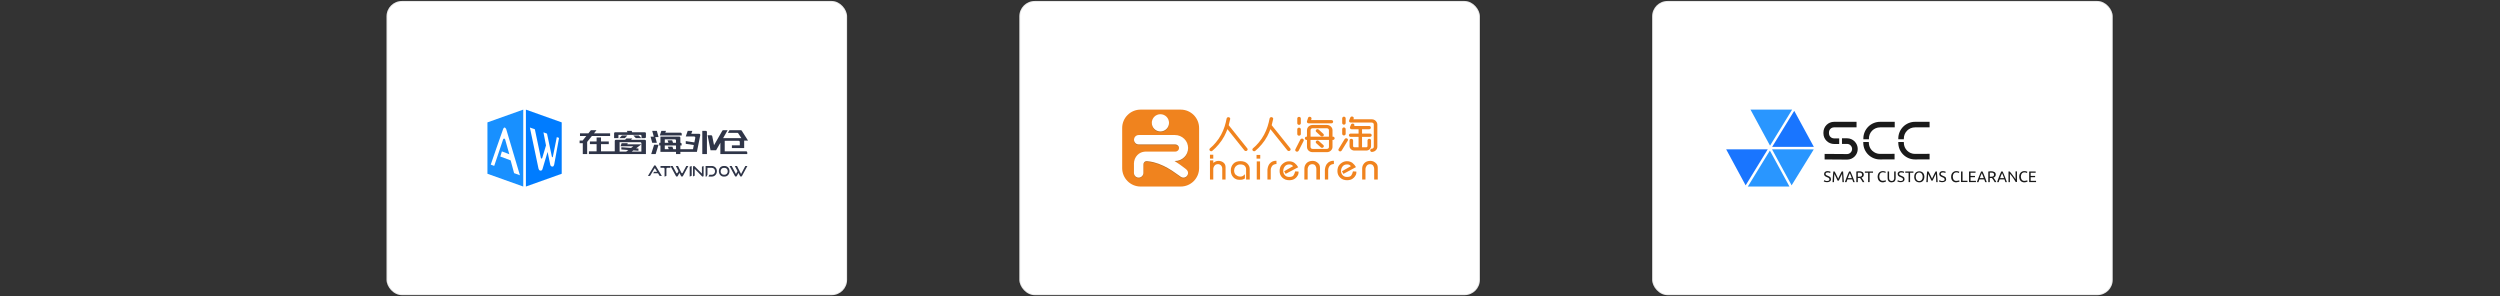 <?xml version="1.0" encoding="UTF-8"?>
<svg width="1300px" height="154px" viewBox="0 0 1300 154" version="1.1" xmlns="http://www.w3.org/2000/svg" xmlns:xlink="http://www.w3.org/1999/xlink">
    <rect x="0" y="0" width="1300" height="154" fill="#333333" stroke="none"/>
    <title>旗下品牌</title>
    <g id="2208Winsway官网" stroke="none" stroke-width="1" fill="none" fill-rule="evenodd">
        <g id="winsway_首页" transform="translate(-310, -4022)">
            <g id="编组-15" transform="translate(309, 3890)">
                <g id="编组-16" transform="translate(1, 132)">
                    <g id="编组-14" transform="translate(200.468, 0)">
                        <rect id="矩形" stroke-opacity="0.1" stroke="#000000" fill="#FFFFFF" x="0.5" y="0.5" width="239.532" height="153" rx="8"></rect>
                        <g id="ATWINDOW-在窗-v2.0-主色" transform="translate(53, 57)" fill-rule="nonzero">
                            <polygon id="路径" fill="#2F3548" points="63.793 13.727 63.793 12.322 55.418 12.322 56.714 10.69 53.8 10.69 52.507 12.322 48.126 12.322 48.126 13.727 51.389 13.727 49.528 16.07 47.931 16.07 47.931 17.476 49.582 17.476 49.582 23.103 51.857 23.103 51.857 16.805 54.306 13.727"></polygon>
                            <path d="M81.822,11.763 L75.265,11.763 L74.969,11.034 L72.508,11.034 L72.804,11.763 L66.454,11.763 C66.127,11.763 65.862,12.017 65.862,12.33 L65.862,14.828 L68.116,14.828 L68.116,13.127 L79.53,13.127 C79.857,13.127 80.122,13.38 80.122,13.694 L80.122,14.828 L81.822,14.828 C82.149,14.828 82.414,14.574 82.414,14.261 L82.414,12.33 C82.414,12.017 82.149,11.763 81.822,11.763 Z" id="路径" fill="#2F3548"></path>
                            <polygon id="路径" fill="#2F3548" points="69.929 13.448 68.621 14.828 71.465 14.828 72.759 13.448"></polygon>
                            <polygon id="路径" fill="#2F3548" points="78.7 13.448 75.862 13.448 77.163 14.828 80 14.828"></polygon>
                            <path d="M81.823,15.696 L74.671,15.696 L75.329,14.987 L72.234,14.987 L71.579,15.696 L66.798,15.696 C66.472,15.696 66.207,15.957 66.207,16.279 L66.207,21.701 L59.055,21.701 L59.055,17.959 L63.097,17.959 L63.097,16.565 L59.055,16.565 L59.055,14.483 L56.766,14.483 L56.766,16.565 L53.29,16.565 L53.29,17.959 L56.766,17.959 L56.766,21.701 L52.759,21.701 L52.759,23.103 L82.414,23.103 L82.414,16.279 C82.414,15.957 82.149,15.696 81.823,15.696 Z M80.051,21.82 L75.055,21.82 L75.887,21.196 L78.53,21.397 L78.53,20.231 L77.296,20.143 L78.646,19.114 L80.063,18.041 L72.751,18.041 L72.961,17.475 L69.772,17.475 L69.237,19.053 L75.87,19.053 L74.688,19.928 L69.647,19.557 L69.612,20.724 L73.265,21.015 L72.146,21.844 L68.732,21.844 L68.732,16.95 L79.481,16.95 C79.808,16.95 80.072,17.211 80.072,17.533 L80.051,21.82 Z" id="形状" fill="#2F3548"></path>
                            <path d="M113.506,11.034 L111.724,11.034 L111.724,23.103 L114.138,23.103 L114.138,11.62 C114.138,11.463 114.071,11.313 113.952,11.203 C113.833,11.093 113.672,11.032 113.506,11.034 Z" id="路径" fill="#2F3548"></path>
                            <path d="M110.087,12.581 L106.014,12.581 L106.546,11.034 L104.147,11.034 L103.128,13.978 L107.492,13.978 C107.669,13.974 107.839,14.052 107.953,14.188 C108.067,14.325 108.112,14.506 108.077,14.681 L107.6,17.05 L103.128,16.368 L103.128,17.788 L107.31,18.418 L106.906,20.57 L100.316,20.57 L100.316,18.649 L100.966,18.649 L100.966,17.832 C100.966,17.508 100.704,17.246 100.381,17.246 L100.316,17.246 L100.316,14.61 C100.316,14.287 100.054,14.025 99.731,14.025 L89.96,14.025 L89.96,17.246 L89.31,17.246 L89.31,18.646 L89.96,18.646 L89.96,21.979 L98.06,21.979 L98.06,23.103 L100.328,23.103 L100.328,21.979 L108.923,21.979 L110.678,13.281 C110.713,13.106 110.666,12.924 110.551,12.788 C110.436,12.652 110.265,12.576 110.087,12.581 Z M98.048,20.579 L96.655,20.579 L96.199,19.258 L93.796,19.258 L94.259,20.579 L92.21,20.579 L92.21,18.649 L98.042,18.649 L98.048,20.579 Z M98.048,17.249 L96.503,17.249 L96.061,15.969 L93.656,15.969 L94.13,17.246 L92.216,17.246 L92.216,15.442 L97.463,15.442 C97.786,15.442 98.048,15.704 98.048,16.028 L98.048,17.249 Z" id="形状" fill="#2F3548"></path>
                            <polygon id="路径" fill="#2F3548" points="85.68 17.241 88.089 17.241 87.279 14.273 88.966 14.273 88.086 11.034 85.677 11.034 86.502 14.063 84.828 14.063"></polygon>
                            <path d="M101.026,12.611 C101.026,12.271 100.764,11.995 100.442,11.995 L92.485,11.995 L92.862,11.034 L90.434,11.034 L89.655,13.448 L101.034,13.448 L101.026,12.611 Z" id="路径" fill="#2F3548"></path>
                            <polygon id="路径" fill="#2F3548" points="85.172 23.103 87.479 23.103 88.966 18.276 86.659 18.276"></polygon>
                            <path d="M134.517,21.69 L123.388,21.69 L123.388,16.231 L130.641,16.231 C130.965,16.231 131.228,16.494 131.228,16.819 L131.228,18.582 L127.12,18.582 L127.12,19.989 L133.499,19.989 L133.499,16.108 L135.517,16.108 L132.243,10.963 C132.135,10.793 131.948,10.69 131.747,10.69 L125.838,10.69 L125.045,12.076 L129.94,12.076 C130.138,12.076 130.324,12.177 130.432,12.344 L132.032,14.824 L122.554,14.824 L124.11,12.076 L124.11,12.076 L124.902,10.69 L122.64,10.69 C122.429,10.689 122.234,10.801 122.129,10.983 L117.828,18.499 L116.898,13.798 C116.841,13.52 116.594,13.322 116.311,13.328 L114.483,13.328 L116.014,21.129 L118.913,21.129 L121.134,17.227 L121.114,23.103 L135.104,23.103 L135.104,22.278 C135.104,21.953 134.841,21.69 134.517,21.69 Z" id="路径" fill="#2F3548"></path>
                            <path d="M89.534,34.483 L88.713,33.115 L86.186,33.115 L86.64,32.341 L88.253,32.341 L87.227,30.63 C87.186,30.561 87.113,30.52 87.033,30.52 C86.953,30.52 86.879,30.561 86.839,30.63 L84.543,34.483 L83.448,34.483 L86.601,29.273 C86.65,29.186 86.717,29.11 86.797,29.049 C86.876,28.993 86.972,28.963 87.07,28.966 C87.167,28.963 87.261,28.992 87.338,29.049 C87.417,29.111 87.482,29.187 87.531,29.273 L90.69,34.483 L89.534,34.483 Z" id="路径" fill="#2F3548"></path>
                            <path d="M92.105,34.828 L92.105,30.733 C92.106,30.608 92.056,30.488 91.967,30.399 C91.877,30.311 91.755,30.261 91.628,30.261 L90,30.261 L90,29.31 L95.172,29.31 L95.172,30.261 L93.548,30.261 C93.282,30.261 93.067,30.472 93.067,30.733 L93.067,34.466 L92.105,34.828 Z" id="路径" fill="#2F3548"></path>
                            <path d="M99.838,32.939 L98.988,34.529 C98.94,34.622 98.866,34.7 98.775,34.753 C98.692,34.803 98.596,34.828 98.499,34.827 C98.288,34.834 98.093,34.717 98.001,34.529 L95.172,29.316 L96.316,29.316 L98.184,32.846 C98.184,32.846 98.343,33.144 98.529,33.144 C98.715,33.144 98.88,32.846 98.88,32.846 L99.355,31.996 L97.935,29.31 L99.085,29.31 L100.886,32.891 C100.946,33.004 101.065,33.075 101.194,33.075 C101.323,33.075 101.441,33.004 101.501,32.891 L103.417,29.31 L104.483,29.31 L101.667,34.529 C101.619,34.623 101.545,34.701 101.453,34.753 C101.362,34.805 101.258,34.831 101.153,34.827 C101.056,34.828 100.96,34.803 100.877,34.753 C100.786,34.7 100.713,34.623 100.667,34.529 L99.838,32.939 Z" id="路径" fill="#2F3548"></path>
                            <polygon id="路径" fill="#2F3548" points="105.172 34.828 105.172 29.674 106.207 29.31 106.207 34.388"></polygon>
                            <path d="M107.776,30.823 L107.776,34.349 L106.898,34.759 L106.898,29.875 C106.888,29.726 106.934,29.58 107.027,29.464 C107.113,29.362 107.242,29.305 107.375,29.311 C107.443,29.312 107.51,29.328 107.571,29.358 C107.646,29.394 107.714,29.444 107.77,29.506 L111.534,33.274 L111.534,29.659 L112.412,29.334 L112.412,34.263 C112.423,34.414 112.377,34.563 112.283,34.68 C112.2,34.777 112.077,34.831 111.95,34.827 C111.787,34.823 111.633,34.75 111.525,34.627 L107.776,30.823 Z" id="路径" fill="#2F3548"></path>
                            <path d="M122.885,34.827 C122.537,34.832 122.193,34.759 121.874,34.613 C121.57,34.47 121.296,34.264 121.069,34.009 C120.835,33.754 120.653,33.452 120.535,33.12 C120.406,32.765 120.342,32.388 120.345,32.009 C120.341,31.63 120.405,31.253 120.535,30.9 C120.654,30.579 120.836,30.289 121.069,30.048 C121.3,29.812 121.574,29.627 121.874,29.504 C122.196,29.372 122.539,29.306 122.885,29.311 L123.299,29.311 C123.654,29.306 124.007,29.373 124.339,29.507 C124.642,29.632 124.917,29.82 125.149,30.06 C125.379,30.302 125.558,30.593 125.675,30.912 C125.802,31.262 125.866,31.634 125.862,32.009 C125.865,32.388 125.801,32.765 125.672,33.12 C125.432,33.784 124.947,34.318 124.328,34.601 C124.003,34.748 123.652,34.821 123.299,34.815 L122.885,34.827 Z M123.299,33.867 C123.526,33.869 123.751,33.823 123.96,33.731 C124.359,33.555 124.671,33.212 124.822,32.785 C124.906,32.556 124.948,32.312 124.945,32.066 C124.948,31.821 124.906,31.578 124.822,31.35 C124.746,31.139 124.63,30.946 124.48,30.785 C124.331,30.626 124.153,30.501 123.957,30.416 C123.747,30.327 123.522,30.282 123.296,30.283 L122.882,30.283 C122.659,30.281 122.439,30.327 122.233,30.416 C122.038,30.501 121.863,30.627 121.716,30.785 C121.57,30.947 121.455,31.137 121.377,31.344 C121.294,31.575 121.253,31.819 121.256,32.066 C121.256,32.312 121.299,32.555 121.382,32.785 C121.46,32.996 121.575,33.19 121.721,33.356 C121.868,33.516 122.044,33.644 122.239,33.731 C122.444,33.823 122.665,33.869 122.888,33.867 L123.299,33.867 Z" id="形状" fill="#2F3548"></path>
                            <path d="M130.528,32.936 L129.676,34.527 C129.581,34.712 129.391,34.828 129.184,34.828 C128.976,34.828 128.786,34.712 128.691,34.527 L125.862,29.31 L127.011,29.31 L129.223,33.491 L130.048,31.998 L128.625,29.31 L129.778,29.31 L131.878,33.491 L134.104,29.31 L135.172,29.31 L132.355,34.527 C132.258,34.711 132.066,34.826 131.857,34.826 C131.76,34.827 131.664,34.801 131.581,34.751 C131.49,34.698 131.416,34.621 131.368,34.527 L130.528,32.936 Z" id="路径" fill="#2F3548"></path>
                            <path d="M119.105,30.915 C118.977,30.596 118.787,30.306 118.546,30.061 C118.304,29.822 118.016,29.633 117.7,29.507 C117.357,29.374 116.992,29.307 116.624,29.31 L113.448,29.31 L113.448,34.827 L113.898,34.827 L114.409,33.861 L114.409,30.273 L116.639,30.273 C116.873,30.271 117.106,30.317 117.322,30.407 C117.526,30.492 117.711,30.618 117.866,30.776 C118.024,30.938 118.146,31.131 118.225,31.342 C118.315,31.571 118.359,31.814 118.355,32.06 C118.358,32.306 118.314,32.551 118.225,32.78 C117.977,33.441 117.343,33.874 116.639,33.864 L115.43,33.864 L114.923,34.827 L116.63,34.827 C117,34.832 117.366,34.759 117.706,34.612 C118.026,34.47 118.314,34.264 118.552,34.007 C118.795,33.75 118.985,33.447 119.111,33.117 C119.246,32.761 119.313,32.383 119.31,32.002 C119.311,31.63 119.242,31.261 119.105,30.915 L119.105,30.915 Z" id="路径" fill="#2F3548"></path>
                            <polygon id="路径" fill="#1890FF" points="18.621 0 18.621 40 0 33.356 0 6.641"></polygon>
                            <polygon id="路径" fill="#007CFF" points="38.621 6.641 38.621 33.356 20 40 20 0"></polygon>
                            <path d="M13.863,33.033 L16.897,34.138 L9.753,10.141 C9.753,10.141 8.877,8.272 8.147,10.141 C7.417,12.01 1.724,28.598 1.724,28.598 L3.523,29.268 L8.167,15.451 C8.241,15.224 8.453,15.072 8.69,15.077 C8.926,15.083 9.131,15.244 9.195,15.474 L11.379,23.206 L7.516,21.729 L6.699,24.387 L12.065,26.398 L13.863,33.033 Z" id="路径" fill="#FFFFFF"></path>
                            <path d="M31.284,22.007 L28.604,30.998 C28.357,31.651 27.96,31.724 27.74,31.724 C27.255,31.724 26.87,31.651 26.549,30.651 L22.069,9.31 L24.654,10.224 L27.788,25.161 C27.818,25.317 27.951,25.434 28.112,25.446 C28.273,25.457 28.422,25.361 28.476,25.211 L30.447,18.622 L29.122,11.817 L30.981,12.479 L33.503,24.435 C33.503,24.435 33.587,24.782 33.771,24.782 C33.956,24.782 34.025,24.462 34.025,24.462 L36.068,14.295 L37.241,14.712 L34.722,28.55 C34.54,29.202 34.358,29.573 33.873,29.631 C33.327,29.668 32.833,29.316 32.696,28.794 L31.284,22.007 Z" id="路径" fill="#FFFFFF"></path>
                        </g>
                    </g>
                    <g id="编组-12" transform="translate(529.532, 0)">
                        <rect id="矩形备份-2" stroke-opacity="0.1" stroke="#000000" fill="#FFFFFF" x="0.5" y="0.5" width="239.532" height="153" rx="8"></rect>
                        <g id="人人海淘" transform="translate(54, 57)" fill-rule="nonzero">
                            <path d="M55.398,8.103 C55.665,7.204 55.901,6.198 56.16,4.914 C56.209,4.714 56.17,4.502 56.053,4.331 C55.909,4.128 55.69,3.991 55.444,3.95 L55.375,3.928 C54.893,3.84 54.426,4.147 54.316,4.625 C54.059,6.003 53.718,7.364 53.295,8.701 C52.813,10.204 52.196,11.66 51.451,13.051 C50.693,14.461 49.792,15.789 48.762,17.013 C47.83,18.16 46.787,19.213 45.65,20.156 C45.475,20.307 45.37,20.524 45.36,20.754 C45.354,20.969 45.433,21.177 45.581,21.333 L45.619,21.364 C45.781,21.535 46.001,21.639 46.236,21.657 L46.236,21.657 C46.48,21.657 46.716,21.571 46.903,21.413 C48.097,20.394 49.202,19.275 50.206,18.069 C51.306,16.761 52.272,15.345 53.09,13.844 C53.711,12.649 54.255,11.416 54.72,10.152 L63.562,21.2 C63.878,21.573 64.423,21.65 64.83,21.379 L64.853,21.356 C65.044,21.236 65.181,21.046 65.234,20.827 C65.287,20.597 65.226,20.356 65.07,20.179 L55.398,8.103 Z" id="路径" fill="#F0831E"></path>
                            <path d="M77.749,8.103 C78.011,7.2 78.248,6.198 78.51,4.914 C78.56,4.714 78.521,4.502 78.404,4.331 C78.261,4.127 78.041,3.989 77.794,3.95 L77.714,3.924 C77.233,3.836 76.767,4.144 76.659,4.621 C76.4,5.999 76.058,7.36 75.634,8.697 C75.154,10.201 74.536,11.657 73.79,13.048 C73.035,14.459 72.135,15.788 71.105,17.013 C70.173,18.16 69.13,19.213 67.992,20.156 C67.821,20.31 67.717,20.525 67.703,20.754 C67.696,20.97 67.777,21.179 67.928,21.333 L67.962,21.364 C68.125,21.534 68.344,21.638 68.579,21.657 L68.598,21.657 C68.841,21.656 69.075,21.57 69.261,21.413 C70.455,20.393 71.561,19.274 72.568,18.069 C73.668,16.761 74.633,15.346 75.448,13.844 C76.068,12.649 76.613,11.416 77.078,10.152 L85.92,21.2 C86.237,21.571 86.781,21.648 87.189,21.379 L87.211,21.356 C87.402,21.235 87.538,21.045 87.592,20.827 C87.639,20.596 87.577,20.358 87.425,20.179 L77.749,8.103 Z" id="路径" fill="#F0831E"></path>
                            <path d="M91.958,7.92 L92.004,7.92 C92.483,7.937 92.886,7.565 92.907,7.086 L92.907,4.613 C92.886,4.134 92.483,3.762 92.004,3.779 L91.958,3.779 C91.726,3.766 91.498,3.847 91.327,4.004 C91.155,4.161 91.054,4.381 91.048,4.613 L91.048,7.086 C91.054,7.318 91.155,7.538 91.327,7.695 C91.498,7.852 91.726,7.933 91.958,7.92 L91.958,7.92 Z" id="路径" fill="#F0831E"></path>
                            <path d="M93.859,15.116 L93.802,15.116 C93.703,15.081 93.598,15.063 93.493,15.063 C93.149,15.062 92.831,15.245 92.659,15.543 L90.042,20.674 C89.953,20.88 89.953,21.113 90.042,21.318 C90.13,21.534 90.302,21.706 90.518,21.794 L90.568,21.794 C90.687,21.848 90.817,21.876 90.949,21.874 C91.285,21.88 91.595,21.693 91.749,21.394 L94.358,16.251 C94.465,16.061 94.48,15.833 94.4,15.63 C94.308,15.385 94.109,15.195 93.859,15.116 Z" id="路径" fill="#F0831E"></path>
                            <path d="M91.958,13.554 L92.004,13.554 C92.483,13.571 92.886,13.199 92.907,12.72 L92.907,10.225 C92.884,9.747 92.481,9.377 92.004,9.394 L91.958,9.394 C91.727,9.381 91.499,9.461 91.328,9.618 C91.156,9.774 91.055,9.993 91.048,10.225 L91.048,12.72 C91.054,12.953 91.155,13.172 91.327,13.33 C91.498,13.487 91.726,13.568 91.958,13.554 Z" id="路径" fill="#F0831E"></path>
                            <path d="M109.566,14.053 L109.375,14.053 L109.375,10.693 C109.369,10.325 109.287,9.962 109.135,9.627 C108.798,8.97 108.233,8.458 107.547,8.187 C107.181,8.049 106.794,7.976 106.404,7.973 L99.048,7.973 C98.646,7.977 98.247,8.05 97.87,8.19 C96.815,8.574 96.106,9.57 96.091,10.693 L96.091,14.053 L95.897,14.053 C95.418,14.036 95.015,14.409 94.994,14.888 L94.994,14.93 C95.002,15.16 95.102,15.378 95.272,15.535 C95.441,15.692 95.666,15.774 95.897,15.764 L96.091,15.764 L96.091,19.429 C96.1,20.565 96.828,21.572 97.905,21.935 C98.281,22.064 98.677,22.128 99.074,22.126 L106.408,22.126 C106.797,22.129 107.184,22.063 107.55,21.931 C108.233,21.652 108.795,21.139 109.135,20.484 C109.285,20.152 109.366,19.793 109.371,19.429 L109.371,15.764 L109.562,15.764 C109.795,15.777 110.023,15.696 110.195,15.539 C110.367,15.382 110.468,15.162 110.476,14.93 L110.476,14.888 C110.467,14.656 110.366,14.437 110.195,14.28 C110.024,14.124 109.797,14.042 109.566,14.053 Z M107.524,15.764 L107.524,19.429 C107.533,19.698 107.423,19.957 107.223,20.137 C106.996,20.34 106.7,20.448 106.396,20.438 L99.048,20.438 C98.75,20.454 98.458,20.345 98.244,20.137 C98.042,19.958 97.93,19.698 97.939,19.429 L97.939,15.764 L107.524,15.764 Z M99.048,9.684 L106.381,9.684 C106.681,9.682 106.971,9.788 107.2,9.981 C107.406,10.159 107.519,10.421 107.509,10.693 L107.509,14.053 L97.954,14.053 L97.954,10.693 C97.945,10.423 98.057,10.163 98.259,9.985 C98.474,9.787 98.756,9.68 99.048,9.684 L99.048,9.684 Z" id="形状" fill="#F0831E"></path>
                            <path d="M103.31,19.63 C103.484,19.787 103.709,19.872 103.943,19.871 C104.182,19.872 104.412,19.779 104.583,19.611 C104.757,19.461 104.859,19.244 104.865,19.013 C104.859,18.782 104.757,18.564 104.583,18.411 L102.19,16.267 C102.02,16.111 101.797,16.026 101.566,16.027 C101.325,16.028 101.093,16.12 100.918,16.286 C100.747,16.438 100.649,16.655 100.648,16.884 C100.648,17.114 100.748,17.332 100.922,17.482 L103.31,19.63 Z" id="路径" fill="#F0831E"></path>
                            <path d="M103.31,13.775 C103.485,13.93 103.71,14.015 103.943,14.015 C104.183,14.017 104.413,13.922 104.583,13.752 C104.758,13.608 104.859,13.393 104.859,13.166 C104.859,12.939 104.758,12.724 104.583,12.579 L102.19,10.389 C101.831,10.08 101.3,10.08 100.941,10.389 L100.899,10.446 C100.74,10.589 100.649,10.792 100.648,11.006 C100.649,11.229 100.747,11.441 100.918,11.585 L103.31,13.775 Z" id="路径" fill="#F0831E"></path>
                            <path d="M96.964,7.128 L108.808,7.128 C109.123,7.149 109.423,6.993 109.587,6.723 C109.751,6.453 109.751,6.114 109.587,5.845 C109.423,5.575 109.123,5.419 108.808,5.44 L98.255,5.44 L98.442,4.792 C98.549,4.334 98.267,3.875 97.81,3.764 L97.726,3.764 C97.644,3.74 97.559,3.727 97.474,3.726 C97.095,3.714 96.755,3.96 96.648,4.324 L96.091,6.069 C96.003,6.326 96.066,6.612 96.255,6.808 C96.43,7.017 96.691,7.134 96.964,7.128 L96.964,7.128 Z" id="路径" fill="#F0831E"></path>
                            <path d="M115.314,7.817 C115.545,7.827 115.769,7.745 115.938,7.588 C116.107,7.431 116.206,7.213 116.213,6.983 L116.213,4.51 C116.182,4.036 115.788,3.666 115.312,3.666 C114.837,3.666 114.442,4.036 114.411,4.51 L114.411,6.983 C114.418,7.214 114.518,7.433 114.688,7.59 C114.858,7.746 115.083,7.828 115.314,7.817 Z" id="路径" fill="#F0831E"></path>
                            <path d="M115.314,13.432 C115.545,13.443 115.769,13.36 115.938,13.203 C116.107,13.047 116.206,12.829 116.213,12.598 L116.213,10.107 C116.182,9.632 115.788,9.262 115.312,9.262 C114.837,9.262 114.442,9.632 114.411,10.107 L114.411,12.598 C114.418,12.829 114.518,13.048 114.688,13.205 C114.858,13.362 115.083,13.444 115.314,13.432 Z" id="路径" fill="#F0831E"></path>
                            <path d="M132.423,6.67 C131.918,5.623 130.842,4.974 129.68,5.017 L120.248,5.017 L120.358,4.739 C120.454,4.531 120.454,4.292 120.358,4.084 C120.256,3.868 120.063,3.708 119.832,3.646 L119.775,3.627 C119.328,3.47 118.834,3.678 118.632,4.107 L118.034,5.6 C117.918,5.857 117.953,6.158 118.126,6.381 C118.312,6.608 118.594,6.735 118.888,6.724 L129.703,6.724 C130.01,6.716 130.308,6.825 130.537,7.029 C130.742,7.203 130.852,7.465 130.834,7.733 L130.834,19.307 C130.845,19.585 130.732,19.855 130.526,20.042 C130.334,20.214 130.086,20.311 129.829,20.316 C129.365,20.334 128.995,20.706 128.979,21.17 C128.972,21.415 129.084,21.649 129.28,21.798 C129.442,21.939 129.652,22.014 129.867,22.008 L129.962,22.008 C130.269,21.986 130.572,21.921 130.861,21.813 C131.553,21.55 132.119,21.034 132.446,20.37 C132.6,20.037 132.682,19.676 132.686,19.31 L132.686,7.733 C132.671,7.365 132.581,7.003 132.423,6.67 Z" id="路径" fill="#F0831E"></path>
                            <path d="M116.952,15.01 L116.922,14.987 C116.791,14.916 116.644,14.88 116.495,14.88 C116.173,14.877 115.872,15.037 115.695,15.307 L112.533,20.499 C112.43,20.678 112.404,20.891 112.461,21.09 C112.526,21.316 112.68,21.507 112.888,21.619 C113.031,21.697 113.193,21.738 113.356,21.737 C113.665,21.737 113.953,21.579 114.118,21.318 L117.291,16.149 C117.416,15.952 117.448,15.711 117.379,15.49 C117.314,15.274 117.158,15.099 116.952,15.01 L116.952,15.01 Z" id="路径" fill="#F0831E"></path>
                            <path d="M129.421,16.023 C129.414,15.792 129.315,15.573 129.145,15.416 C128.975,15.259 128.749,15.177 128.518,15.189 L128.476,15.189 C128.246,15.179 128.021,15.262 127.852,15.419 C127.682,15.575 127.582,15.792 127.573,16.023 L127.573,18.983 C127.577,19.148 127.5,19.304 127.368,19.402 C127.246,19.536 127.068,19.605 126.888,19.589 L124.728,19.589 L124.728,14.16 L128.853,14.16 C129.168,14.181 129.469,14.025 129.633,13.755 C129.797,13.486 129.797,13.147 129.633,12.877 C129.469,12.607 129.168,12.451 128.853,12.472 L124.728,12.472 L124.728,10.21 L128.408,10.21 C128.639,10.221 128.864,10.139 129.034,9.982 C129.204,9.825 129.304,9.606 129.31,9.375 L129.31,9.314 C129.284,8.842 128.88,8.479 128.408,8.503 L120.667,8.503 L120.716,8.362 C120.796,8.162 120.788,7.938 120.693,7.745 C120.587,7.529 120.397,7.365 120.168,7.291 L120.095,7.291 C119.66,7.163 119.197,7.37 119.002,7.779 L118.476,9.07 C118.361,9.332 118.402,9.637 118.583,9.859 C118.76,10.087 119.034,10.217 119.322,10.21 L122.93,10.21 L122.93,12.472 L118.8,12.472 C118.565,12.464 118.337,12.551 118.167,12.713 C117.998,12.875 117.9,13.099 117.897,13.333 C117.904,13.564 118.004,13.783 118.173,13.94 C118.343,14.097 118.569,14.179 118.8,14.168 L122.922,14.168 L122.922,19.589 L120.762,19.589 C120.57,19.604 120.383,19.526 120.259,19.379 C120.142,19.288 120.074,19.147 120.076,18.998 L120.076,16.023 C120.046,15.549 119.649,15.182 119.173,15.189 L119.128,15.189 C118.897,15.178 118.672,15.261 118.504,15.418 C118.335,15.574 118.235,15.792 118.229,16.023 L118.229,18.983 C118.229,20.259 119.371,21.295 120.762,21.295 L126.884,21.295 C128.282,21.295 129.417,20.259 129.417,18.983 L129.421,16.023 Z" id="路径" fill="#F0831E"></path>
                            <path d="M64.438,30.937 C64.436,30.645 64.379,30.355 64.27,30.084 C64.15,29.79 63.979,29.521 63.764,29.288 C63.509,29.006 63.181,28.801 62.815,28.697 C62.334,28.558 61.834,28.492 61.333,28.503 C61.236,28.502 61.14,28.508 61.044,28.522 C60.935,28.535 60.827,28.554 60.72,28.579 C60.598,28.593 60.478,28.62 60.362,28.659 C60.239,28.7 60.121,28.752 60.008,28.815 C59.786,28.912 59.579,29.041 59.394,29.196 C59.185,29.371 58.992,29.565 58.819,29.775 C58.637,30.003 58.497,30.261 58.404,30.537 C58.291,30.876 58.225,31.228 58.206,31.585 C58.196,32.05 58.269,32.513 58.423,32.952 C58.559,33.325 58.784,33.658 59.078,33.924 C59.363,34.164 59.678,34.366 60.015,34.526 C60.338,34.675 60.683,34.77 61.036,34.808 L61.135,34.808 C61.156,34.821 61.179,34.829 61.204,34.83 L61.47,34.83 C61.62,34.831 61.768,34.82 61.916,34.8 C62.054,34.78 62.19,34.744 62.32,34.693 L62.51,34.613 L62.697,34.533 L62.876,34.415 C62.941,34.377 63.002,34.331 63.055,34.278 C63.124,34.237 63.186,34.187 63.242,34.13 C63.3,34.071 63.363,34.016 63.429,33.966 C63.493,33.901 63.562,33.836 63.627,33.779 L63.825,33.592 L63.825,35.733 C63.816,35.755 63.803,35.774 63.787,35.79 L63.787,35.813 C63.627,35.917 63.462,36.011 63.291,36.095 C63.119,36.183 62.941,36.259 62.758,36.324 C62.537,36.382 62.311,36.424 62.084,36.45 C61.782,36.485 61.478,36.502 61.173,36.499 L60.918,36.499 C59.736,36.52 58.6,36.042 57.79,35.181 C57.358,34.728 57.024,34.189 56.811,33.6 C56.585,32.953 56.474,32.271 56.484,31.585 C56.479,30.962 56.586,30.344 56.8,29.76 C57.019,29.187 57.341,28.66 57.752,28.206 C58.18,27.732 58.716,27.369 59.314,27.147 C60.005,26.898 60.736,26.778 61.47,26.792 C62.175,26.78 62.877,26.886 63.547,27.105 C64.123,27.294 64.645,27.618 65.07,28.05 C65.465,28.428 65.784,28.878 66.011,29.375 C66.213,29.83 66.317,30.322 66.316,30.819 L66.316,36.343 L64.438,36.343 L64.438,30.937 Z" id="路径" fill="#F0831E"></path>
                            <rect id="矩形" fill="#F0831E" x="69.977" y="26.93" width="1.722" height="9.432"></rect>
                            <path d="M88.891,29.406 L88.811,29.356 C88.78,29.331 88.753,29.302 88.731,29.269 L88.644,29.17 L88.533,29.051 L88.404,28.964 C88.358,28.93 88.315,28.893 88.274,28.853 C88.22,28.828 88.168,28.798 88.118,28.766 C87.918,28.655 87.7,28.579 87.474,28.541 C87.275,28.513 87.074,28.501 86.872,28.503 C86.406,28.493 85.942,28.587 85.516,28.777 C85.128,28.959 84.791,29.235 84.537,29.581 C84.282,29.921 84.081,30.299 83.943,30.701 C83.812,31.094 83.745,31.506 83.745,31.92 L83.745,31.977 C83.745,32.352 83.816,32.723 83.954,33.07 C84.1,33.431 84.303,33.766 84.556,34.061 C84.818,34.376 85.155,34.619 85.535,34.77 C85.962,34.933 86.416,35.013 86.872,35.006 C87.332,35.018 87.79,34.955 88.229,34.819 C88.552,34.719 88.837,34.524 89.048,34.259 C89.247,33.968 89.417,33.658 89.554,33.333 C89.717,32.945 89.852,32.545 89.958,32.137 L89.958,32.137 L89.977,32.114 L89.977,32.114 L91.699,32.213 L91.699,32.282 C91.693,32.298 91.693,32.315 91.699,32.331 L91.699,32.499 C91.7,32.517 91.706,32.535 91.718,32.549 L91.718,32.648 C91.719,32.756 91.713,32.864 91.699,32.971 C91.699,33.082 91.665,33.196 91.642,33.314 C91.642,33.368 91.611,33.425 91.589,33.49 L91.539,33.669 L91.47,33.855 C91.47,33.912 91.429,33.977 91.402,34.042 C91.232,34.388 91.019,34.712 90.77,35.006 C90.484,35.338 90.159,35.635 89.802,35.89 C89.411,36.174 88.97,36.383 88.503,36.507 C87.965,36.65 87.41,36.719 86.853,36.712 C86.193,36.72 85.536,36.61 84.914,36.389 C84.317,36.172 83.771,35.835 83.31,35.398 C82.845,34.973 82.475,34.453 82.225,33.874 C81.979,33.27 81.857,32.622 81.867,31.97 C81.855,31.309 81.956,30.65 82.164,30.023 C82.351,29.479 82.655,28.984 83.055,28.571 C83.425,28.184 83.844,27.848 84.301,27.57 C84.724,27.312 85.184,27.119 85.665,26.998 L85.813,26.968 L85.962,26.941 C86.011,26.945 86.061,26.945 86.11,26.941 C86.161,26.934 86.21,26.924 86.259,26.91 L86.568,26.88 L86.853,26.88 C87.37,26.875 87.884,26.951 88.377,27.105 C88.844,27.256 89.282,27.485 89.672,27.783 C90.052,28.081 90.4,28.417 90.712,28.785 C91.021,29.153 91.295,29.548 91.531,29.966 L84.99,33.413 L84.229,32.038 L88.891,29.406 Z" id="路径" fill="#F0831E"></path>
                            <path d="M94.747,30.644 C94.743,30.136 94.837,29.632 95.021,29.158 C95.217,28.676 95.499,28.234 95.851,27.851 C96.232,27.461 96.692,27.157 97.2,26.96 C97.762,26.747 98.359,26.643 98.96,26.655 C99.075,26.648 99.191,26.648 99.307,26.655 C99.429,26.655 99.566,26.686 99.71,26.712 C99.855,26.739 100.004,26.773 100.156,26.811 C100.315,26.853 100.47,26.905 100.621,26.968 C100.902,27.09 101.168,27.245 101.413,27.429 C101.677,27.628 101.922,27.851 102.145,28.095 C102.389,28.36 102.572,28.676 102.678,29.021 C102.803,29.428 102.863,29.852 102.857,30.278 L102.857,36.362 L100.975,36.362 L100.975,30.8 C100.975,30.511 100.933,30.223 100.85,29.947 C100.764,29.663 100.635,29.395 100.469,29.15 C100.307,28.9 100.078,28.7 99.81,28.571 C99.19,28.32 98.497,28.32 97.878,28.571 C97.597,28.677 97.345,28.848 97.143,29.07 C96.949,29.299 96.792,29.556 96.678,29.832 C96.566,30.106 96.489,30.393 96.45,30.686 L96.45,36.362 L94.731,36.362 L94.747,30.644 Z" id="路径" fill="#F0831E"></path>
                            <path d="M118.941,29.406 L118.861,29.356 C118.83,29.331 118.803,29.302 118.781,29.269 L118.693,29.17 L118.583,29.051 L118.453,28.964 C118.408,28.931 118.366,28.894 118.328,28.853 C118.272,28.829 118.218,28.799 118.168,28.766 C118.11,28.732 118.05,28.703 117.989,28.678 C117.842,28.608 117.685,28.562 117.524,28.541 C117.324,28.513 117.123,28.501 116.922,28.503 C116.455,28.493 115.992,28.587 115.566,28.777 C115.177,28.959 114.841,29.235 114.587,29.581 C114.331,29.921 114.131,30.299 113.992,30.701 C113.862,31.094 113.795,31.506 113.794,31.92 L113.794,31.977 C113.794,32.352 113.865,32.723 114.004,33.07 C114.15,33.431 114.353,33.766 114.606,34.061 C114.868,34.375 115.205,34.619 115.585,34.77 C116.011,34.933 116.465,35.013 116.922,35.006 C117.381,35.018 117.839,34.955 118.278,34.819 C118.602,34.72 118.888,34.525 119.097,34.259 C119.303,33.97 119.478,33.659 119.619,33.333 C119.774,32.944 119.901,32.544 120,32.137 L120,32.137 L120.019,32.114 L120.019,32.114 L121.741,32.213 L121.741,32.282 C121.741,32.3 121.748,32.318 121.76,32.331 L121.76,32.499 C121.761,32.517 121.767,32.535 121.779,32.549 L121.779,32.648 C121.78,32.756 121.774,32.864 121.76,32.971 C121.748,33.087 121.729,33.201 121.703,33.314 L121.653,33.49 C121.634,33.558 121.615,33.615 121.604,33.669 C121.592,33.722 121.554,33.794 121.531,33.855 C121.509,33.916 121.49,33.977 121.463,34.042 C121.293,34.388 121.08,34.712 120.83,35.006 C120.545,35.338 120.22,35.635 119.863,35.89 C119.472,36.174 119.031,36.383 118.564,36.507 C118.026,36.65 117.471,36.719 116.914,36.712 C116.254,36.72 115.597,36.61 114.975,36.389 C114.378,36.172 113.832,35.835 113.371,35.398 C112.906,34.973 112.536,34.453 112.286,33.874 C112.039,33.27 111.918,32.622 111.928,31.97 C111.916,31.309 112.017,30.65 112.225,30.023 C112.413,29.459 112.727,28.946 113.143,28.522 C113.513,28.135 113.931,27.798 114.389,27.52 C114.812,27.262 115.272,27.07 115.752,26.949 L115.901,26.918 L116.05,26.891 C116.099,26.895 116.149,26.895 116.198,26.891 C116.248,26.884 116.298,26.874 116.347,26.861 L116.655,26.83 L116.941,26.83 C117.458,26.825 117.972,26.901 118.465,27.055 C118.932,27.206 119.37,27.435 119.76,27.733 C120.126,28.027 120.462,28.356 120.762,28.716 C121.07,29.084 121.345,29.479 121.581,29.897 L115.048,33.413 L114.286,32.038 L118.941,29.406 Z" id="路径" fill="#F0831E"></path>
                            <path d="M124.796,30.644 C124.793,30.136 124.886,29.632 125.07,29.158 C125.267,28.676 125.55,28.233 125.905,27.851 C126.28,27.462 126.735,27.158 127.238,26.96 C127.8,26.747 128.397,26.643 128.998,26.655 C129.114,26.648 129.229,26.648 129.345,26.655 C129.47,26.655 129.604,26.686 129.749,26.712 C129.893,26.739 130.042,26.773 130.194,26.811 C130.353,26.853 130.508,26.905 130.659,26.968 C130.944,27.09 131.214,27.244 131.463,27.429 C131.728,27.629 131.972,27.857 132.19,28.107 C132.435,28.372 132.617,28.688 132.724,29.032 C132.849,29.44 132.909,29.864 132.903,30.29 L132.903,36.362 L131.048,36.362 L131.048,30.8 C131.046,30.511 131.003,30.223 130.918,29.947 C130.834,29.663 130.705,29.394 130.537,29.15 C130.366,28.894 130.124,28.693 129.84,28.571 C129.222,28.32 128.53,28.32 127.912,28.571 C127.639,28.69 127.398,28.872 127.208,29.101 C127.015,29.33 126.858,29.587 126.743,29.863 C126.631,30.136 126.554,30.423 126.514,30.716 L126.514,36.362 L124.796,36.362 L124.796,30.644 Z" id="路径" fill="#F0831E"></path>
                            <rect id="矩形" fill="#F0831E" x="45.646" y="23.451" width="1.722" height="2.034"></rect>
                            <path d="M53.478,28.549 C53.29,28.143 53.005,27.789 52.648,27.52 C52.283,27.233 51.87,27.012 51.429,26.869 C50.97,26.724 50.492,26.652 50.011,26.655 C49.755,26.653 49.5,26.678 49.25,26.731 C49.016,26.784 48.79,26.863 48.575,26.968 C48.366,27.074 48.156,27.189 47.954,27.31 C47.752,27.432 47.554,27.566 47.368,27.691 L47.368,26.392 L45.65,26.392 L45.65,36.362 L47.368,36.362 L47.368,30.789 C47.368,30.726 47.376,30.663 47.39,30.602 C47.39,30.537 47.417,30.469 47.429,30.396 C47.44,30.324 47.455,30.255 47.467,30.19 C47.536,29.965 47.629,29.748 47.745,29.543 C47.872,29.322 48.025,29.117 48.202,28.933 C48.398,28.743 48.633,28.599 48.891,28.51 C49.204,28.406 49.533,28.356 49.863,28.362 C50.151,28.36 50.436,28.417 50.701,28.53 C50.967,28.648 51.207,28.819 51.406,29.032 C51.62,29.247 51.781,29.507 51.878,29.794 C51.988,30.117 52.042,30.456 52.038,30.796 L52.038,36.358 L53.76,36.358 L53.76,29.882 C53.764,29.422 53.668,28.967 53.478,28.549 Z" id="路径" fill="#F0831E"></path>
                            <rect id="矩形" fill="#F0831E" x="69.874" y="23.562" width="1.924" height="1.924"></rect>
                            <path d="M75.581,30.903 C75.581,30.975 75.562,31.044 75.554,31.116 C75.547,31.189 75.554,31.219 75.535,31.276 L75.535,31.276 C75.535,31.318 75.535,31.36 75.535,31.402 L75.535,36.354 L77.257,36.354 L77.257,31.745 C77.257,31.627 77.257,31.486 77.257,31.33 C77.258,31.179 77.272,31.028 77.299,30.88 C77.327,30.714 77.366,30.549 77.417,30.389 C77.492,30.154 77.592,29.928 77.714,29.714 C77.829,29.491 77.971,29.282 78.137,29.093 C78.333,28.893 78.561,28.726 78.811,28.602 C79.112,28.46 79.432,28.361 79.76,28.309 L80.236,28.309 L80.236,26.613 C80.236,26.613 76.244,26.145 75.581,30.903 Z" id="路径" fill="#F0831E"></path>
                            <path d="M105.448,30.903 C105.448,30.975 105.429,31.044 105.421,31.116 C105.413,31.189 105.421,31.219 105.402,31.276 L105.402,31.276 C105.402,31.318 105.402,31.36 105.402,31.402 L105.402,36.354 L107.124,36.354 L107.124,31.745 C107.124,31.627 107.124,31.486 107.143,31.33 C107.143,31.179 107.156,31.028 107.181,30.88 C107.21,30.714 107.25,30.55 107.299,30.389 C107.368,30.161 107.459,29.94 107.57,29.73 C107.685,29.506 107.827,29.298 107.992,29.109 C108.187,28.907 108.415,28.741 108.667,28.617 C108.967,28.475 109.287,28.376 109.615,28.324 L110.095,28.324 L110.095,26.613 C110.095,26.613 106.11,26.145 105.448,30.903 Z" id="路径" fill="#F0831E"></path>
                            <path d="M30.427,0 L9.573,0 C4.286,0 0,4.286 0,9.573 L0,30.427 C0,35.714 4.286,40 9.573,40 L30.427,40 C35.714,40 40,35.714 40,30.427 L40,9.573 C40,4.286 35.714,0 30.427,0 Z" id="路径" fill="#F0831E"></path>
                            <g id="编组" opacity="0.5" style="mix-blend-mode: multiply;" transform="translate(6.118, 2.773)" fill="#86592A">
                                <path d="M13.76,8.96 C16.233,8.962 18.24,6.96 18.244,4.488 C18.248,2.015 16.248,0.006 13.775,0 C11.303,-0.006 9.292,1.992 9.284,4.465 C9.281,5.655 9.751,6.797 10.59,7.64 C11.43,8.483 12.57,8.958 13.76,8.96 L13.76,8.96 Z" id="路径"></path>
                                <path d="M26.781,28.335 C25.798,27.573 24.834,26.838 23.886,26.175 C22.937,25.512 22.012,24.899 21.097,24.324 L21.311,24.324 C22.227,24.33 23.134,24.149 23.977,23.79 C24.789,23.448 25.529,22.957 26.16,22.343 C26.787,21.737 27.288,21.013 27.634,20.213 C28.346,18.525 28.346,16.621 27.634,14.933 C27.288,14.132 26.787,13.407 26.16,12.8 C25.529,12.187 24.789,11.697 23.977,11.356 C23.135,10.996 22.227,10.815 21.311,10.823 L2.45,10.823 C1.467,10.829 0.584,11.425 0.21,12.334 C-0.163,13.243 0.045,14.287 0.739,14.983 C1.191,15.45 1.816,15.708 2.465,15.695 L21.512,15.695 C22.009,15.701 22.483,15.901 22.834,16.251 C23.208,16.589 23.421,17.07 23.421,17.573 C23.433,18.086 23.218,18.578 22.834,18.918 C22.472,19.263 21.99,19.454 21.49,19.451 L5.813,19.451 C5.611,19.461 5.408,19.481 5.208,19.512 L5.208,19.512 C3.903,19.686 2.694,20.295 1.779,21.242 C1.225,21.814 0.786,22.486 0.484,23.223 C0.16,23.984 -0.004,24.803 0,25.63 L0,30.514 C-0.003,31.162 0.253,31.784 0.711,32.242 C1.169,32.7 1.791,32.955 2.438,32.952 C3.087,32.962 3.712,32.706 4.168,32.244 C4.646,31.797 4.913,31.169 4.903,30.514 L4.903,26.202 C4.888,25.736 5.052,25.283 5.36,24.933 C5.487,24.794 5.634,24.674 5.794,24.575 C6.109,24.436 6.453,24.377 6.796,24.404 C7.98,24.495 9.154,24.689 10.305,24.983 C11.989,25.421 13.628,26.017 15.2,26.762 C16.771,27.503 18.29,28.351 19.745,29.299 C21.187,30.249 22.598,31.23 23.977,32.244 C24.451,32.676 25.062,32.927 25.703,32.952 C26.351,32.955 26.972,32.7 27.43,32.242 C27.888,31.784 28.144,31.162 28.141,30.514 C28.149,30.066 28.005,29.629 27.733,29.272 C27.463,28.915 27.142,28.6 26.781,28.335 Z" id="路径"></path>
                            </g>
                            <path d="M19.878,11.352 C22.351,11.354 24.358,9.353 24.362,6.88 C24.366,4.407 22.366,2.399 19.893,2.392 C17.421,2.386 15.41,4.384 15.402,6.857 C15.399,8.047 15.869,9.189 16.708,10.032 C17.548,10.876 18.688,11.35 19.878,11.352 Z" id="路径" fill="#FFFFFF"></path>
                            <path d="M32.899,30.728 C31.916,29.966 30.952,29.23 30.004,28.568 C29.055,27.905 28.13,27.291 27.215,26.716 L27.429,26.716 C28.345,26.723 29.252,26.541 30.095,26.183 C30.907,25.841 31.647,25.35 32.278,24.735 C32.905,24.129 33.406,23.406 33.752,22.606 C34.464,20.918 34.464,19.014 33.752,17.326 C33.406,16.525 32.905,15.8 32.278,15.192 C31.647,14.579 30.907,14.089 30.095,13.749 C29.253,13.389 28.345,13.207 27.429,13.215 L8.568,13.215 C7.585,13.222 6.702,13.817 6.328,14.726 C5.955,15.635 6.163,16.679 6.857,17.375 C7.309,17.842 7.934,18.1 8.583,18.088 L27.63,18.088 C28.127,18.094 28.601,18.293 28.952,18.644 C29.326,18.981 29.539,19.462 29.539,19.966 C29.551,20.478 29.336,20.97 28.952,21.31 C28.59,21.655 28.108,21.847 27.608,21.844 L11.931,21.844 C11.729,21.853 11.526,21.873 11.326,21.905 L11.326,21.905 C10.021,22.078 8.812,22.688 7.897,23.634 C7.343,24.206 6.904,24.879 6.602,25.615 C6.278,26.376 6.114,27.196 6.118,28.023 L6.118,32.907 C6.115,33.554 6.371,34.176 6.829,34.634 C7.287,35.092 7.909,35.348 8.556,35.345 C9.205,35.354 9.83,35.098 10.286,34.636 C10.764,34.189 11.031,33.561 11.021,32.907 L11.021,28.594 C11.006,28.129 11.17,27.675 11.478,27.326 C11.605,27.187 11.752,27.066 11.912,26.968 C12.227,26.828 12.571,26.77 12.914,26.796 C14.098,26.888 15.272,27.082 16.423,27.375 C18.107,27.813 19.746,28.409 21.318,29.154 C22.889,29.895 24.408,30.743 25.863,31.691 C27.305,32.641 28.716,33.623 30.095,34.636 C30.569,35.068 31.18,35.319 31.821,35.345 C32.469,35.348 33.09,35.092 33.548,34.634 C34.006,34.176 34.262,33.554 34.259,32.907 C34.267,32.459 34.123,32.021 33.851,31.665 C33.581,31.308 33.26,30.992 32.899,30.728 Z" id="路径" fill="#FFFFFF"></path>
                        </g>
                    </g>
                    <g id="编组-10" transform="translate(858.597, 0)">
                        <rect id="矩形备份-4" stroke-opacity="0.1" stroke="#000000" fill="#FFFFFF" x="0.5" y="0.5" width="239.532" height="153" rx="8"></rect>
                        <g id="SCC数字清关LOGO" transform="translate(39, 57)" fill-rule="nonzero">
                            <polygon id="路径" fill="#1975FF" points="22.739 21.298 11.658 39.382"></polygon>
                            <polygon id="路径" fill="#1975FF" points="21.627 20.639 10.546 38.723 10.134 39.382 0 20.639"></polygon>
                            <polygon id="路径" fill="#2996FF" points="34.315 0 33.903 0.659 22.822 18.744 13.018 0.659 12.647 0"></polygon>
                            <polygon id="路径" fill="#1975FF" points="45.602 19.361 23.934 19.361 35.015 1.277 35.427 0.659"></polygon>
                            <path d="M23.852,20.639 L44.779,20.639 L44.779,20.639 L23.852,20.639 Z M23.852,20.639 L44.779,20.639 L44.779,20.639 L23.852,20.639 Z M23.852,20.639 L44.779,20.639 L44.779,20.639 L23.852,20.639 Z M23.852,20.639 L44.779,20.639 L44.779,20.639 L23.852,20.639 Z" id="形状" fill="#1975FF"></path>
                            <polygon id="路径" fill="#2996FF" points="44.779 20.639 44.779 20.68 23.852 20.639"></polygon>
                            <polygon id="路径" fill="#2996FF" points="45.561 20.68 34.027 39.382 33.697 38.723 23.852 20.639 44.779 20.68"></polygon>
                            <polygon id="路径" fill="#2996FF" points="22.739 21.298 11.658 39.382"></polygon>
                            <polygon id="路径" fill="#2996FF" points="32.915 40 11.246 40 11.658 39.382 22.739 21.298 32.585 39.382"></polygon>
                            <path d="M52.482,37.116 C53.306,37.116 53.718,36.828 53.718,36.292 C53.718,36.128 53.677,36.004 53.594,35.839 C53.512,35.716 53.429,35.592 53.306,35.51 C53.182,35.427 53.059,35.345 52.894,35.304 L52.4,35.098 C52.194,35.015 52.029,34.933 51.823,34.851 C51.658,34.768 51.493,34.645 51.37,34.521 C51.246,34.398 51.123,34.274 51.04,34.109 C50.793,33.491 50.958,32.832 51.411,32.379 C51.823,32.091 52.276,31.926 52.77,31.967 C53.059,31.967 53.388,32.008 53.677,32.091 C53.883,32.132 54.089,32.214 54.295,32.338 L54.047,32.956 C53.883,32.873 53.718,32.791 53.553,32.75 C53.306,32.667 53.059,32.667 52.77,32.667 C52.647,32.667 52.482,32.667 52.358,32.709 C52.235,32.75 52.111,32.791 52.029,32.832 C51.946,32.873 51.864,32.956 51.782,33.079 C51.74,33.203 51.699,33.326 51.699,33.409 C51.699,33.532 51.74,33.656 51.782,33.78 C51.864,33.903 51.946,33.986 52.029,34.027 C52.152,34.109 52.276,34.192 52.4,34.233 C52.523,34.274 52.688,34.356 52.853,34.439 C53.1,34.521 53.306,34.645 53.512,34.727 C53.718,34.809 53.883,34.933 54.047,35.057 C54.212,35.18 54.295,35.345 54.377,35.551 C54.459,35.757 54.501,36.004 54.501,36.21 C54.542,36.663 54.336,37.075 53.965,37.322 C53.512,37.611 53.018,37.775 52.482,37.734 C52.276,37.734 52.07,37.734 51.864,37.693 C51.699,37.652 51.535,37.652 51.37,37.57 C51.246,37.528 51.123,37.487 50.999,37.446 C50.875,37.405 50.834,37.364 50.752,37.322 L50.999,36.704 C51.164,36.787 51.37,36.869 51.576,36.952 C51.905,37.116 52.194,37.158 52.482,37.116 Z" id="路径" fill="#1A1A1A"></path>
                            <path d="M57.92,36.91 C57.878,36.787 57.796,36.622 57.714,36.416 C57.631,36.21 57.549,36.004 57.425,35.798 C57.302,35.592 57.219,35.345 57.096,35.098 L56.766,34.398 C56.684,34.192 56.56,33.986 56.478,33.821 C56.395,33.656 56.313,33.532 56.272,33.409 C56.231,34.027 56.148,34.727 56.148,35.469 C56.107,36.21 56.066,36.952 56.066,37.693 L55.324,37.693 C55.324,37.199 55.366,36.746 55.407,36.251 C55.448,35.757 55.448,35.304 55.489,34.809 C55.53,34.356 55.572,33.903 55.613,33.45 C55.654,32.997 55.695,32.585 55.736,32.173 L56.395,32.173 C56.519,32.42 56.684,32.667 56.849,32.997 C57.013,33.326 57.178,33.656 57.343,33.986 C57.508,34.315 57.673,34.686 57.837,35.015 L58.249,35.963 C58.373,35.675 58.538,35.345 58.661,35.015 C58.785,34.686 58.991,34.315 59.156,33.986 C59.32,33.656 59.485,33.285 59.65,32.997 C59.815,32.667 59.979,32.42 60.103,32.173 L60.803,32.173 C60.968,33.944 61.133,35.798 61.215,37.693 L60.474,37.693 C60.433,36.952 60.433,36.21 60.391,35.469 C60.35,34.727 60.309,34.068 60.268,33.409 C60.227,33.491 60.144,33.615 60.062,33.821 L59.773,34.398 C59.691,34.604 59.567,34.851 59.444,35.098 C59.32,35.345 59.238,35.592 59.114,35.798 C58.991,36.004 58.908,36.251 58.826,36.416 C58.744,36.622 58.661,36.787 58.62,36.91 L57.92,36.91 Z" id="路径" fill="#1A1A1A"></path>
                            <path d="M66.076,37.693 C65.994,37.446 65.911,37.24 65.829,36.993 C65.747,36.746 65.664,36.54 65.582,36.292 L63.069,36.292 L62.575,37.693 L61.751,37.693 C61.957,37.116 62.163,36.581 62.327,36.045 C62.492,35.51 62.698,35.057 62.863,34.645 C63.028,34.233 63.234,33.78 63.399,33.368 C63.563,32.956 63.769,32.544 63.934,32.173 L64.634,32.173 C64.84,32.585 65.005,32.997 65.17,33.368 C65.335,33.738 65.541,34.192 65.705,34.645 C65.87,35.098 66.076,35.551 66.241,36.045 C66.406,36.54 66.612,37.075 66.859,37.693 L66.076,37.693 Z M65.335,35.633 C65.17,35.18 65.005,34.727 64.84,34.274 C64.676,33.821 64.511,33.409 64.305,33.038 C64.099,33.45 63.934,33.862 63.769,34.274 C63.605,34.686 63.44,35.139 63.275,35.633 L65.335,35.633 Z" id="形状" fill="#1A1A1A"></path>
                            <path d="M70.36,35.386 C70.443,35.51 70.566,35.633 70.69,35.798 C70.814,35.963 70.937,36.169 71.102,36.375 C71.226,36.581 71.39,36.787 71.514,37.034 C71.637,37.24 71.761,37.487 71.843,37.693 L70.978,37.693 C70.855,37.487 70.772,37.281 70.649,37.075 C70.525,36.869 70.402,36.663 70.278,36.498 C70.154,36.334 70.031,36.128 69.907,35.963 C69.784,35.798 69.66,35.675 69.578,35.551 C69.495,35.551 69.454,35.551 69.372,35.551 L68.465,35.551 L68.465,37.693 L67.683,37.693 L67.683,32.214 C67.93,32.173 68.177,32.132 68.424,32.091 C68.713,32.091 68.96,32.049 69.166,32.049 C69.784,32.008 70.443,32.173 70.978,32.503 C71.637,33.079 71.761,34.027 71.308,34.768 C71.02,35.057 70.731,35.263 70.36,35.386 Z M69.207,32.791 C68.877,32.791 68.63,32.791 68.465,32.791 L68.465,34.892 L69.001,34.892 C69.248,34.892 69.495,34.892 69.701,34.851 C69.907,34.851 70.072,34.768 70.237,34.686 C70.36,34.604 70.484,34.521 70.566,34.356 C70.649,34.192 70.69,33.986 70.69,33.821 C70.69,33.656 70.649,33.45 70.566,33.285 C70.484,33.162 70.36,33.038 70.237,32.956 C70.072,32.873 69.949,32.832 69.743,32.791 C69.619,32.791 69.413,32.791 69.207,32.791 Z" id="形状" fill="#1A1A1A"></path>
                            <polygon id="路径" fill="#1A1A1A" points="76.375 32.173 76.375 32.832 74.604 32.832 74.604 37.693 73.821 37.693 73.821 32.832 72.132 32.832 72.132 32.173 76.375 32.173"></polygon>
                            <path d="M81.401,37.817 C81.03,37.817 80.7,37.775 80.33,37.611 C80,37.487 79.753,37.281 79.506,37.034 C79.258,36.787 79.094,36.457 78.97,36.128 C78.847,35.716 78.764,35.304 78.764,34.892 C78.764,34.48 78.847,34.068 78.97,33.656 C79.094,33.326 79.3,32.997 79.547,32.75 C79.794,32.503 80.041,32.297 80.371,32.173 C80.7,32.049 81.03,31.967 81.401,31.967 C81.607,31.967 81.813,31.967 82.019,32.008 C82.183,32.049 82.348,32.091 82.513,32.132 C82.636,32.173 82.719,32.214 82.842,32.255 C82.884,32.297 82.966,32.297 83.007,32.338 L82.801,32.956 C82.719,32.915 82.678,32.873 82.595,32.832 C82.513,32.791 82.389,32.75 82.307,32.709 C82.183,32.667 82.06,32.626 81.936,32.626 C81.813,32.585 81.648,32.585 81.524,32.585 C81.236,32.585 80.989,32.626 80.742,32.75 C80.494,32.832 80.288,32.997 80.124,33.203 C79.959,33.409 79.835,33.656 79.753,33.903 C79.67,34.192 79.629,34.521 79.629,34.809 C79.629,35.098 79.67,35.427 79.753,35.716 C79.835,35.963 79.959,36.21 80.082,36.416 C80.247,36.622 80.453,36.746 80.659,36.869 C80.906,36.993 81.195,37.034 81.483,37.034 C81.771,37.034 82.101,36.993 82.389,36.91 C82.554,36.869 82.76,36.787 82.925,36.704 L83.131,37.364 C83.048,37.405 83.007,37.446 82.925,37.446 C82.801,37.487 82.678,37.528 82.554,37.57 C82.183,37.775 81.813,37.817 81.401,37.817 L81.401,37.817 Z" id="路径" fill="#1A1A1A"></path>
                            <path d="M86.056,37.817 C85.726,37.817 85.396,37.775 85.108,37.652 C84.861,37.528 84.655,37.405 84.449,37.199 C84.284,36.993 84.161,36.787 84.078,36.54 C83.996,36.251 83.955,35.963 83.955,35.675 L83.955,32.173 L84.737,32.173 L84.737,35.551 C84.696,36.004 84.82,36.416 85.108,36.746 C85.355,36.993 85.726,37.116 86.056,37.116 C86.22,37.116 86.426,37.075 86.591,37.034 C86.756,36.993 86.88,36.869 87.003,36.746 C87.127,36.622 87.209,36.416 87.291,36.251 C87.374,36.004 87.415,35.798 87.374,35.551 L87.374,32.173 L88.157,32.173 L88.157,35.633 C88.157,35.922 88.115,36.21 88.033,36.498 C87.951,36.746 87.827,36.993 87.662,37.199 C87.497,37.405 87.25,37.57 87.003,37.652 C86.674,37.734 86.344,37.817 86.056,37.817 Z" id="路径" fill="#1A1A1A"></path>
                            <path d="M90.752,37.116 C91.576,37.116 91.988,36.828 91.988,36.292 C91.988,36.128 91.946,36.004 91.864,35.839 C91.782,35.716 91.699,35.592 91.576,35.51 C91.452,35.427 91.329,35.345 91.164,35.304 C90.999,35.221 90.834,35.18 90.669,35.098 C90.463,35.015 90.299,34.933 90.093,34.851 C89.928,34.768 89.763,34.645 89.64,34.521 C89.516,34.398 89.392,34.274 89.31,34.109 C89.228,33.903 89.186,33.697 89.186,33.491 C89.145,33.038 89.351,32.626 89.681,32.379 C90.093,32.091 90.546,31.926 91.04,31.967 C91.329,31.967 91.658,32.008 91.946,32.091 C92.152,32.132 92.358,32.214 92.564,32.338 L92.317,32.956 C92.152,32.873 91.988,32.791 91.823,32.75 C91.576,32.667 91.329,32.667 91.04,32.667 C90.917,32.667 90.752,32.667 90.628,32.709 C90.505,32.75 90.381,32.791 90.299,32.832 C90.093,32.956 89.969,33.203 89.969,33.409 C89.969,33.532 90.01,33.656 90.051,33.78 C90.093,33.903 90.216,33.986 90.299,34.027 C90.422,34.109 90.546,34.192 90.669,34.233 C90.793,34.274 90.958,34.356 91.123,34.439 C91.37,34.521 91.576,34.645 91.782,34.727 C91.988,34.809 92.152,34.933 92.317,35.057 C92.482,35.18 92.564,35.345 92.647,35.551 C92.729,35.757 92.77,36.004 92.77,36.21 C92.77,36.622 92.564,37.034 92.235,37.322 C91.782,37.611 91.287,37.775 90.752,37.734 C90.546,37.734 90.34,37.734 90.134,37.693 C89.969,37.652 89.804,37.652 89.64,37.57 C89.516,37.528 89.392,37.487 89.269,37.446 C89.186,37.405 89.104,37.364 89.022,37.322 L89.269,36.704 C89.434,36.787 89.64,36.869 89.846,36.952 C90.134,37.116 90.463,37.158 90.752,37.116 Z" id="路径" fill="#1A1A1A"></path>
                            <polygon id="路径" fill="#1A1A1A" points="97.384 32.173 97.384 32.832 95.654 32.832 95.654 37.693 94.871 37.693 94.871 32.832 93.141 32.832 93.141 32.173 97.384 32.173"></polygon>
                            <path d="M97.796,34.933 C97.796,34.521 97.878,34.068 98.002,33.697 C98.126,33.368 98.332,33.038 98.579,32.791 C98.826,32.544 99.114,32.379 99.444,32.255 C99.773,32.132 100.103,32.091 100.474,32.091 C100.803,32.091 101.174,32.132 101.462,32.255 C101.792,32.379 102.039,32.585 102.286,32.791 C102.533,33.038 102.739,33.368 102.863,33.697 C103.151,34.521 103.151,35.386 102.863,36.21 C102.739,36.54 102.533,36.869 102.286,37.116 C102.039,37.364 101.792,37.528 101.462,37.652 C101.133,37.775 100.803,37.817 100.474,37.817 C100.144,37.817 99.773,37.775 99.444,37.652 C99.114,37.528 98.826,37.364 98.579,37.116 C98.332,36.869 98.126,36.54 98.002,36.21 C97.837,35.757 97.755,35.345 97.796,34.933 Z M98.579,34.933 C98.579,35.221 98.62,35.551 98.702,35.839 C98.785,36.087 98.908,36.334 99.073,36.54 C99.238,36.746 99.444,36.869 99.65,36.993 C99.897,37.116 100.144,37.158 100.391,37.158 C100.639,37.158 100.927,37.116 101.133,36.993 C101.339,36.869 101.545,36.746 101.71,36.54 C101.874,36.334 101.998,36.087 102.08,35.839 C102.245,35.263 102.245,34.604 102.08,34.027 C101.998,33.78 101.874,33.532 101.71,33.326 C101.545,33.12 101.38,32.997 101.133,32.873 C100.886,32.75 100.639,32.709 100.391,32.709 C100.144,32.709 99.856,32.75 99.65,32.873 C99.444,32.956 99.238,33.12 99.073,33.326 C98.908,33.532 98.785,33.78 98.702,34.027 C98.62,34.274 98.579,34.604 98.579,34.933 L98.579,34.933 Z" id="形状" fill="#1A1A1A"></path>
                            <path d="M106.694,36.91 C106.653,36.787 106.571,36.622 106.488,36.416 C106.406,36.21 106.323,36.004 106.2,35.798 C106.117,35.592 105.994,35.345 105.87,35.098 C105.747,34.851 105.664,34.645 105.541,34.398 L105.252,33.821 C105.17,33.656 105.088,33.532 105.046,33.409 C105.005,34.027 104.923,34.727 104.923,35.469 C104.882,36.21 104.84,36.952 104.84,37.693 L104.099,37.693 C104.099,37.199 104.14,36.746 104.181,36.251 C104.222,35.757 104.222,35.304 104.264,34.809 C104.305,34.356 104.346,33.903 104.387,33.45 C104.428,32.997 104.47,32.585 104.511,32.173 L105.211,32.173 C105.335,32.42 105.499,32.667 105.664,32.997 C105.829,33.326 105.994,33.656 106.159,33.986 C106.323,34.315 106.488,34.686 106.653,35.015 C106.818,35.345 106.941,35.675 107.065,35.963 L107.477,35.015 C107.642,34.686 107.806,34.315 107.971,33.986 C108.136,33.656 108.301,33.285 108.465,32.997 C108.63,32.667 108.795,32.42 108.919,32.173 L109.578,32.173 C109.743,33.944 109.907,35.798 109.99,37.693 L109.248,37.693 C109.207,36.952 109.207,36.21 109.166,35.469 C109.125,34.727 109.083,34.068 109.042,33.409 C109.001,33.491 108.919,33.615 108.836,33.821 L108.548,34.398 C108.465,34.604 108.342,34.851 108.218,35.098 C108.095,35.345 108.012,35.592 107.889,35.798 C107.806,36.045 107.683,36.251 107.6,36.416 C107.518,36.622 107.436,36.787 107.394,36.91 L106.694,36.91 Z" id="路径" fill="#1A1A1A"></path>
                            <path d="M112.42,37.116 C113.244,37.116 113.615,36.828 113.615,36.292 C113.615,36.128 113.574,36.004 113.491,35.839 C113.409,35.716 113.326,35.592 113.203,35.51 C113.079,35.427 112.956,35.345 112.791,35.304 C112.626,35.221 112.461,35.18 112.297,35.098 C112.091,35.015 111.926,34.933 111.72,34.851 C111.555,34.768 111.39,34.645 111.267,34.521 C111.143,34.398 111.02,34.274 110.937,34.109 C110.69,33.491 110.855,32.832 111.308,32.379 C111.72,32.091 112.173,31.926 112.667,31.967 C112.956,31.967 113.285,32.008 113.574,32.091 C113.78,32.132 113.986,32.214 114.192,32.338 L113.944,32.956 C113.78,32.873 113.615,32.791 113.45,32.75 C113.203,32.667 112.956,32.667 112.667,32.667 C112.544,32.667 112.379,32.667 112.255,32.709 C112.132,32.75 112.008,32.791 111.926,32.832 C111.72,32.956 111.596,33.203 111.596,33.409 C111.596,33.532 111.637,33.656 111.679,33.78 C111.761,33.903 111.843,33.986 111.926,34.027 C112.049,34.109 112.173,34.192 112.297,34.233 C112.42,34.274 112.585,34.356 112.75,34.439 C112.997,34.521 113.203,34.645 113.409,34.727 C113.615,34.809 113.78,34.933 113.944,35.057 C114.109,35.18 114.192,35.345 114.274,35.551 C114.356,35.757 114.398,36.004 114.398,36.21 C114.439,36.663 114.233,37.075 113.862,37.322 C113.409,37.611 112.915,37.775 112.379,37.734 C112.173,37.734 111.967,37.734 111.761,37.693 C111.596,37.652 111.432,37.652 111.267,37.57 C111.143,37.528 111.02,37.487 110.896,37.446 L110.649,37.322 L110.896,36.704 C111.061,36.787 111.267,36.869 111.473,36.952 C111.843,37.116 112.132,37.158 112.42,37.116 Z" id="路径" fill="#1A1A1A"></path>
                            <path d="M119.588,37.817 C119.217,37.817 118.888,37.775 118.517,37.611 C118.187,37.487 117.94,37.281 117.693,37.034 C117.446,36.787 117.281,36.457 117.158,36.128 C117.034,35.716 116.952,35.304 116.993,34.892 C116.993,34.48 117.075,34.068 117.199,33.656 C117.322,33.326 117.528,32.997 117.775,32.75 C118.023,32.503 118.27,32.338 118.599,32.173 C118.929,32.049 119.258,31.967 119.629,31.967 C119.835,31.967 120.041,31.967 120.247,32.008 C120.412,32.049 120.577,32.091 120.742,32.132 C120.865,32.173 120.947,32.214 121.071,32.255 C121.112,32.297 121.195,32.297 121.236,32.338 L121.03,32.997 C120.947,32.956 120.906,32.915 120.824,32.873 C120.742,32.832 120.618,32.791 120.536,32.75 C120.412,32.709 120.288,32.667 120.165,32.667 C120.041,32.626 119.876,32.626 119.753,32.626 C119.464,32.626 119.217,32.667 118.97,32.791 C118.723,32.873 118.517,33.038 118.352,33.244 C118.187,33.45 118.064,33.697 117.981,33.944 C117.899,34.233 117.858,34.562 117.858,34.851 C117.858,35.139 117.899,35.469 117.981,35.757 C118.064,36.004 118.187,36.251 118.311,36.457 C118.476,36.663 118.682,36.828 118.888,36.91 C119.135,37.034 119.423,37.075 119.712,37.075 C120,37.075 120.33,37.034 120.618,36.952 C120.783,36.91 120.989,36.828 121.153,36.746 L121.359,37.405 C121.277,37.446 121.236,37.487 121.153,37.487 C121.03,37.528 120.906,37.57 120.783,37.611 C120.618,37.652 120.453,37.693 120.288,37.693 C120.041,37.775 119.794,37.817 119.588,37.817 Z" id="路径" fill="#1A1A1A"></path>
                            <polygon id="路径" fill="#1A1A1A" points="125.479 36.993 125.479 37.652 122.142 37.652 122.142 32.173 122.925 32.173 122.925 36.993"></polygon>
                            <polygon id="路径" fill="#1A1A1A" points="126.303 37.693 126.303 32.173 129.681 32.173 129.681 32.832 127.085 32.832 127.085 34.48 129.392 34.48 129.392 35.139 127.085 35.139 127.085 37.034 129.887 37.034 129.887 37.693"></polygon>
                            <path d="M134.706,37.693 C134.624,37.446 134.542,37.24 134.459,36.993 C134.377,36.746 134.295,36.54 134.212,36.292 L131.699,36.292 L131.205,37.693 L130.381,37.693 C130.587,37.116 130.793,36.581 130.999,36.045 C131.205,35.51 131.37,35.057 131.535,34.645 C131.699,34.192 131.905,33.78 132.07,33.368 C132.235,32.956 132.441,32.544 132.606,32.173 L133.306,32.173 C133.512,32.585 133.677,32.997 133.841,33.368 C134.006,33.738 134.212,34.192 134.377,34.645 C134.542,35.098 134.748,35.551 134.912,36.045 C135.077,36.54 135.283,37.075 135.53,37.693 L134.706,37.693 Z M133.965,35.633 C133.8,35.18 133.635,34.727 133.471,34.274 C133.306,33.821 133.141,33.409 132.935,33.038 C132.77,33.45 132.564,33.862 132.4,34.274 C132.235,34.686 132.07,35.139 131.905,35.633 L133.965,35.633 Z" id="形状" fill="#1A1A1A"></path>
                            <path d="M138.991,35.386 C139.073,35.51 139.197,35.633 139.32,35.798 C139.444,35.963 139.567,36.169 139.732,36.375 C139.897,36.581 140.021,36.787 140.144,37.034 C140.268,37.24 140.391,37.487 140.474,37.693 L139.609,37.693 C139.485,37.487 139.403,37.281 139.279,37.075 C139.156,36.869 139.032,36.663 138.908,36.498 C138.785,36.334 138.661,36.128 138.538,35.963 C138.414,35.798 138.29,35.675 138.208,35.551 C138.126,35.551 138.084,35.551 138.002,35.551 L137.096,35.551 L137.096,37.693 L136.313,37.693 L136.313,32.214 C136.56,32.173 136.807,32.132 137.055,32.091 C137.302,32.091 137.549,32.049 137.796,32.049 C138.414,32.008 139.032,32.173 139.567,32.503 C139.979,32.791 140.227,33.285 140.185,33.821 C140.185,34.15 140.103,34.48 139.897,34.768 C139.609,35.057 139.32,35.263 138.991,35.386 Z M137.837,32.791 C137.508,32.791 137.261,32.791 137.096,32.791 L137.096,34.892 L137.631,34.892 C137.878,34.892 138.126,34.892 138.332,34.851 C138.538,34.851 138.702,34.768 138.867,34.686 C138.991,34.604 139.114,34.521 139.197,34.356 C139.279,34.192 139.32,33.986 139.32,33.821 C139.32,33.656 139.279,33.45 139.197,33.285 C139.114,33.162 138.991,33.038 138.867,32.956 C138.702,32.873 138.538,32.832 138.373,32.791 C138.208,32.791 138.002,32.791 137.837,32.791 L137.837,32.791 Z" id="形状" fill="#1A1A1A"></path>
                            <path d="M145.211,37.693 C145.129,37.446 145.046,37.24 144.964,36.993 C144.882,36.746 144.799,36.54 144.717,36.292 L142.204,36.292 L141.71,37.693 L140.886,37.693 C141.092,37.116 141.298,36.581 141.462,36.045 C141.627,35.51 141.833,35.057 141.998,34.645 C142.163,34.233 142.369,33.78 142.533,33.368 C142.698,32.956 142.904,32.544 143.069,32.173 L143.769,32.173 C143.975,32.585 144.14,32.997 144.305,33.368 C144.47,33.738 144.676,34.192 144.84,34.645 C145.005,35.098 145.211,35.551 145.376,36.045 C145.541,36.54 145.747,37.075 145.994,37.693 L145.211,37.693 Z M144.511,35.633 C144.346,35.18 144.181,34.727 144.016,34.274 C143.852,33.821 143.687,33.409 143.481,33.038 C143.275,33.45 143.11,33.862 142.945,34.274 C142.781,34.686 142.616,35.139 142.451,35.633 L144.511,35.633 Z" id="形状" fill="#1A1A1A"></path>
                            <path d="M150.608,37.693 L150.196,37.034 C150.031,36.787 149.866,36.54 149.701,36.251 C149.537,36.004 149.331,35.716 149.166,35.427 C148.96,35.139 148.795,34.892 148.589,34.645 L148.054,33.944 C147.889,33.738 147.724,33.532 147.559,33.368 L147.559,37.693 L146.818,37.693 L146.818,32.173 L147.436,32.173 C147.683,32.42 147.971,32.75 148.218,33.079 C148.465,33.409 148.795,33.78 149.083,34.192 C149.372,34.562 149.619,34.933 149.866,35.304 C150.113,35.675 150.319,36.004 150.484,36.251 L150.484,32.132 L151.226,32.132 L151.226,37.652 L150.608,37.652 L150.608,37.693 Z" id="路径" fill="#1A1A1A"></path>
                            <path d="M155.015,37.817 C154.645,37.817 154.315,37.775 153.944,37.611 C153.615,37.487 153.368,37.281 153.12,37.034 C152.873,36.787 152.709,36.457 152.585,36.128 C152.461,35.716 152.379,35.304 152.379,34.892 C152.379,34.48 152.461,34.068 152.585,33.656 C152.709,33.326 152.915,32.997 153.162,32.75 C153.409,32.503 153.656,32.297 153.986,32.173 C154.315,32.049 154.645,31.967 155.015,31.967 C155.221,31.967 155.427,31.967 155.633,32.008 C155.798,32.049 155.963,32.091 156.128,32.132 C156.251,32.173 156.334,32.214 156.457,32.255 C156.54,32.297 156.581,32.297 156.622,32.338 L156.416,32.997 C156.334,32.956 156.292,32.915 156.21,32.873 C156.128,32.832 156.004,32.791 155.922,32.75 C155.798,32.709 155.675,32.667 155.551,32.667 C155.427,32.626 155.263,32.626 155.139,32.626 C154.851,32.626 154.604,32.667 154.356,32.791 C154.109,32.873 153.903,33.038 153.738,33.244 C153.574,33.45 153.45,33.697 153.368,33.944 C153.285,34.233 153.244,34.562 153.244,34.851 C153.244,35.139 153.285,35.469 153.368,35.757 C153.45,36.004 153.574,36.251 153.697,36.457 C153.862,36.663 154.068,36.787 154.274,36.91 C154.521,37.034 154.809,37.075 155.098,37.075 C155.386,37.075 155.716,37.034 156.004,36.952 C156.169,36.91 156.375,36.828 156.54,36.746 L156.746,37.405 C156.663,37.446 156.622,37.487 156.54,37.487 C156.416,37.528 156.292,37.57 156.169,37.611 C155.757,37.775 155.386,37.817 155.015,37.817 L155.015,37.817 Z" id="路径" fill="#1A1A1A"></path>
                            <polygon id="路径" fill="#1A1A1A" points="157.57 37.693 157.57 32.173 160.947 32.173 160.947 32.832 158.352 32.832 158.352 34.48 160.659 34.48 160.659 35.139 158.352 35.139 158.352 37.034 161.153 37.034 161.153 37.693"></polygon>
                            <path d="M66.777,16.519 C65.747,15.489 64.346,14.912 62.904,14.912 L62.863,14.912 L60.227,14.912 L60.227,17.837 L62.863,17.837 C63.563,17.837 64.222,18.084 64.717,18.62 C65.747,19.65 65.747,21.298 64.717,22.327 C64.222,22.822 63.563,23.11 62.863,23.11 L51.205,23.028 L51.205,25.911 L62.863,25.994 L62.904,25.994 C65.953,25.994 68.424,23.522 68.424,20.474 C68.424,18.991 67.848,17.59 66.777,16.519 L66.777,16.519 Z" id="路径" fill="#1A1A1A"></path>
                            <path d="M56.107,14.954 C54.665,14.954 53.471,13.8 53.471,12.358 C53.471,12.358 53.471,12.358 53.471,12.358 L53.471,11.864 C53.471,10.422 54.624,9.228 56.107,9.228 L56.107,9.228 L67.806,9.228 L67.806,6.344 L56.107,6.344 C53.059,6.344 50.587,8.816 50.587,11.864 L50.587,12.358 C50.587,13.841 51.164,15.242 52.235,16.272 C53.265,17.302 54.706,17.878 56.148,17.878 L58.785,17.878 L58.785,14.954 L56.107,14.954 Z" id="路径" fill="#1A1A1A"></path>
                            <path d="M74.233,15.036 C74.233,11.823 76.828,9.228 80.041,9.228 L87.662,9.228 L87.662,6.344 L80.041,6.344 C75.221,6.344 71.349,10.257 71.349,15.036 L71.349,15.407 L74.274,15.407 L74.274,15.036 L74.233,15.036 Z" id="路径" fill="#1A1A1A"></path>
                            <path d="M71.308,17.219 C71.308,22.039 75.18,25.911 80,25.911 C80,25.911 80,25.911 80,25.911 L80.041,25.911 L87.58,25.87 L87.58,22.987 L80.041,23.028 C78.517,23.028 77.034,22.41 75.922,21.339 C74.809,20.268 74.192,18.785 74.192,17.219 L74.192,16.849 L71.308,16.849 L71.308,17.219 Z" id="路径" fill="#1A1A1A"></path>
                            <path d="M105.788,22.987 L98.249,23.028 L98.208,23.028 C94.995,23.028 92.4,20.433 92.4,17.219 C92.4,17.219 92.4,17.219 92.4,17.219 L92.4,16.849 L89.516,16.849 L89.516,17.219 C89.516,22.039 93.429,25.911 98.208,25.911 L98.249,25.911 L105.788,25.87 L105.788,22.987 Z" id="路径" fill="#1A1A1A"></path>
                            <path d="M92.4,15.036 C92.4,11.823 94.995,9.228 98.208,9.228 L105.788,9.228 L105.788,6.344 L98.208,6.344 C93.388,6.344 89.516,10.257 89.516,15.036 L89.516,15.407 L92.4,15.407 L92.4,15.036 Z" id="路径" fill="#1A1A1A"></path>
                        </g>
                    </g>
                </g>
            </g>
        </g>
    </g>
</svg>